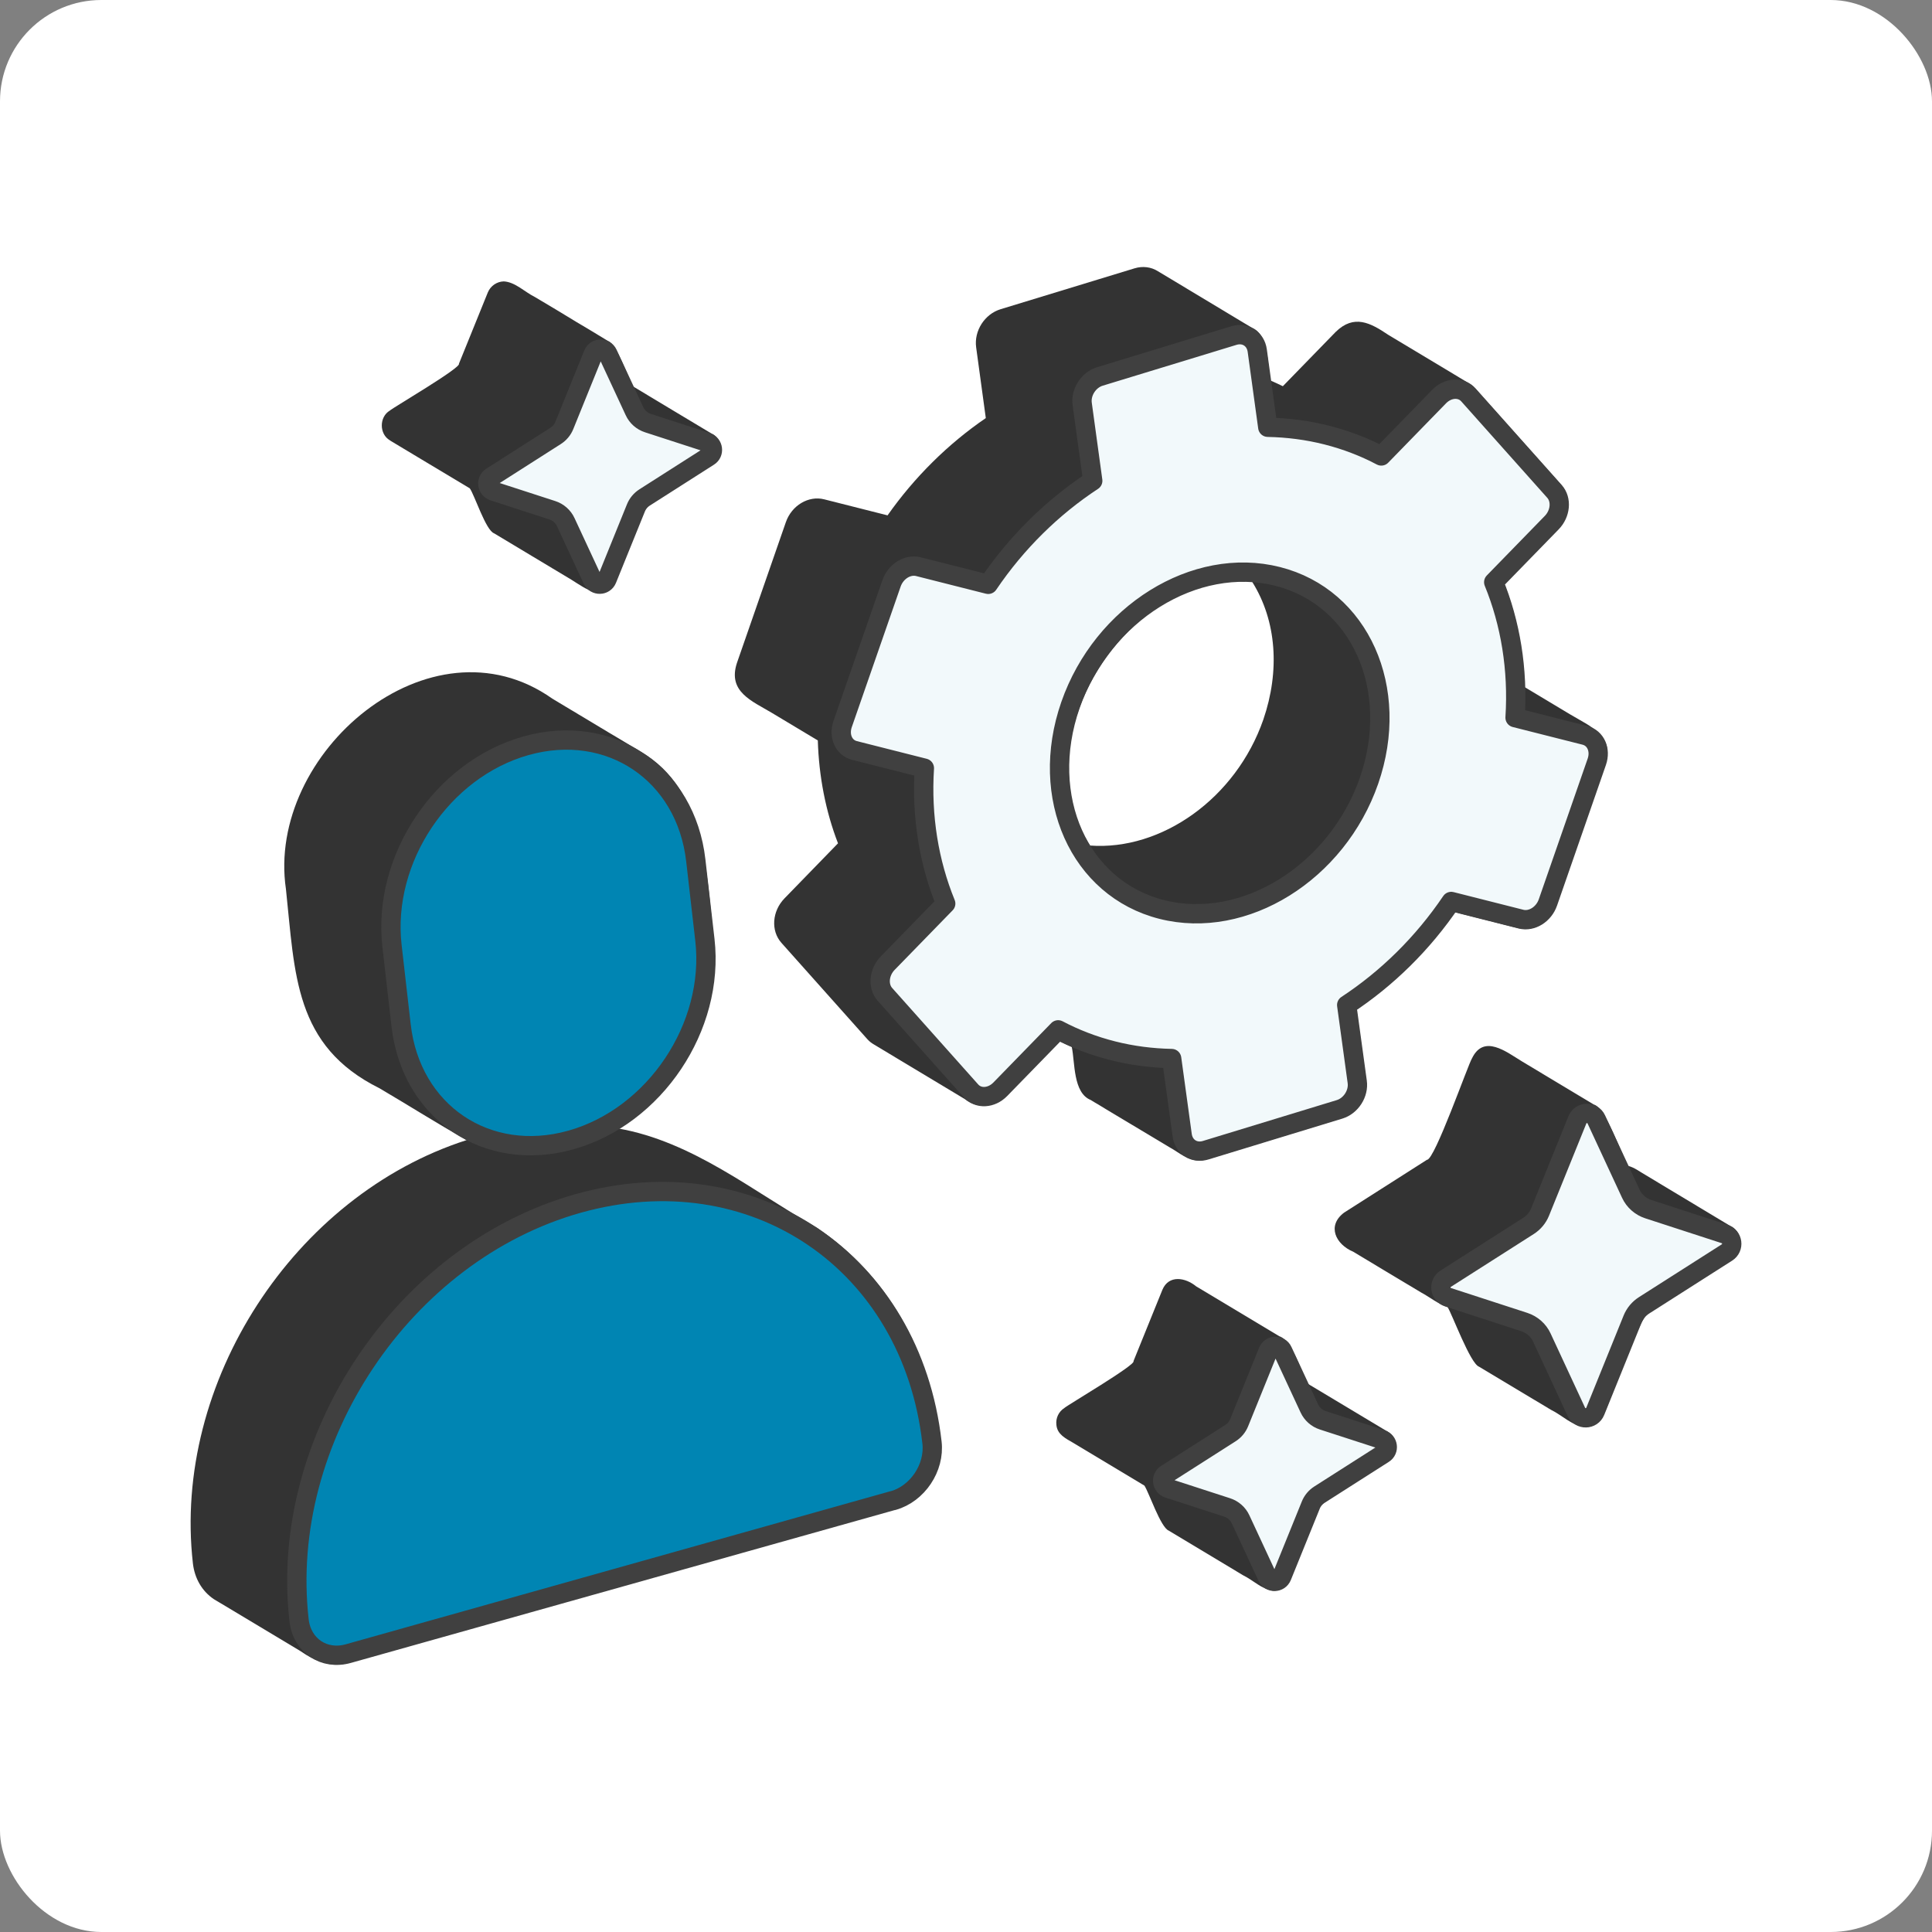 <?xml version="1.0" encoding="UTF-8"?>
<svg id="MAIN" xmlns="http://www.w3.org/2000/svg" xmlns:xlink="http://www.w3.org/1999/xlink" viewBox="0 0 200 200">
  <rect x="0" y="0" width="200" height="200" fill="#808080" stroke="none"/>
  <defs>
    <style>
      .cls-1 {
        fill: #0085b3;
      }

      .cls-1, .cls-2 {
        stroke: #404040;
        stroke-linecap: round;
        stroke-linejoin: round;
        stroke-width: 2px;
      }

      .cls-2 {
        fill: #f2f9fb;
      }

      .cls-3 {
        fill: #fff;
      }

      .cls-4 {
        fill: #333;
      }
    </style>
    <symbol id="illus-spot-aci-people-and-automation" viewBox="0 0 160.54 144.7">
      <g>
        <g>
          <path class="cls-4" d="M20.63,17.94c2.75,1.66,5.51,3.3,8.27,4.96.49.68,1.66,4.36,2.52,4.66,1.31.79,2.62,1.57,3.93,2.36,1.37.82,2.73,1.64,4.1,2.46,1.39.87,3.46,2.45,4.5.25.21-.29,3.09-8.25,3.51-8,0,0,6.63-4.23,6.63-4.23,1.2-.71,1.07-2.61-.18-3.18-.28-.17-.57-.34-.85-.51-2.41-1.45-4.83-2.89-7.24-4.35-.5-.75-1.67-4.38-2.59-4.7-1.11-.68-2.22-1.35-3.34-2.01-1.41-.86-2.83-1.72-4.26-2.56-1.04-.51-2.03-1.55-3.21-1.61-.73.02-1.37.47-1.65,1.14l-2.99,7.38c.26.41-6.87,4.57-7.15,4.85-1.12.66-1.11,2.44,0,3.08Z"/>
          <path class="cls-4" d="M91.22,80.74c.34,1.59.12,4.74,1.96,5.48.25.16.51.31.77.46.52.33,1.05.63,1.57.95,1.96,1.16,3.9,2.35,5.86,3.51.95.52,1.83,1.36,3.01,1.34.3,0,.61-.04.91-.14l13.86-4.23c1.65-.5,2.76-2.24,2.53-3.94,0,0-1-7.33-1-7.33,3.91-2.67,7.4-6.12,10.17-10.07l6.56,1.66c1.62.41,3.37-.63,3.97-2.37l5.06-14.56c.99-2.99-1.54-3.94-3.61-5.18-1.58-.95-3.17-1.9-4.75-2.85-.11-3.71-.81-7.34-2.09-10.65,0,0,5.54-5.7,5.54-5.7,1.3-1.33,1.43-3.35.32-4.6l-8.91-9.99c-.2-.22-.42-.39-.68-.54-.8-.48-1.6-.96-2.39-1.44-1.96-1.18-3.93-2.36-5.9-3.54-1.84-1.24-3.54-2.16-5.44-.3,0,0-5.47,5.62-5.47,5.62-.42-.21-.85-.4-1.28-.59-.34-1.58-.12-4.69-1.91-5.46-.25-.14-.49-.3-.74-.44-.54-.33-1.08-.65-1.63-.98-1.97-1.19-3.95-2.37-5.92-3.56-.49-.29-.97-.58-1.45-.87-.7-.45-1.59-.56-2.43-.3l-13.86,4.23c-1.65.5-2.76,2.24-2.53,3.94l1,7.33c-3.91,2.67-7.4,6.13-10.17,10.07l-6.56-1.66c-1.62-.41-3.37.63-3.97,2.37l-5.06,14.56c-.99,2.99,1.55,3.94,3.62,5.18,1.58.95,3.17,1.9,4.75,2.85.11,3.71.81,7.34,2.09,10.65l-5.54,5.7c-1.29,1.33-1.43,3.35-.32,4.6l8.91,9.99c.2.22.42.39.68.54.85.51,1.71,1.03,2.56,1.54,1.94,1.16,3.88,2.33,5.81,3.49.34.21.68.41,1.03.62,1.29,1.04,3.15.86,4.33-.37,0,0,5.47-5.62,5.47-5.62.42.21.85.4,1.28.59ZM111.05,46.84c-2.84,8.17-10.56,13.59-17.95,13.04-7.29-11.24,4.23-28.69,16.8-27.29,2.54,4.05,2.87,9.23,1.15,14.25Z"/>
          <path class="cls-4" d="M64.83,99.44c-6.64-3.78-12.87-8.92-20.56-10.27,6.54-4.05,10.75-11.98,9.87-19.7-.76-6.97-.83-15.34-7.49-19.28,0,0,0,0,0,0-.06-.03-.11-.07-.17-.1,0,0,0,0,0,0-.23-.14-.46-.27-.68-.41,0,0,0,0,0,0-.65-.39-1.31-.79-1.97-1.18,0,0,0,0,0,0-.06-.03-.11-.07-.17-.1,0,0,0,0,0,0-.06-.03-.11-.07-.17-.1,0,0,0,0,0,0-.06-.03-.11-.07-.17-.1-.17-.1-.34-.21-.51-.31,0,0,0,0,0,0-.06-.03-.11-.07-.17-.1,0,0,0,0,0,0-.06-.03-.11-.07-.17-.1,0,0,0,0,0,0-.65-.39-1.31-.79-1.96-1.18,0,0,0,0,0,0-.11-.07-.23-.14-.34-.2-.11-.07-.23-.14-.34-.21,0,0,0,0,0,0-.06-.03-.11-.07-.17-.1,0,0,0,0,0,0-.06-.03-.11-.07-.17-.1,0,0,0,0,0,0-.06-.03-.11-.07-.17-.1-.63-.38-1.26-.75-1.88-1.13-12.61-8.91-29.65,5.65-27.57,19.72.94,8.79.84,16.23,9.69,20.62,3.01,1.77,5.97,3.65,9.02,5.36C10.72,96.1-1.9,115.46.24,134.2c.18,1.56.95,2.87,2.16,3.69,1.57.94,3.13,1.88,4.69,2.81,1.43.86,2.86,1.71,4.28,2.57,1.5,1.05,3.29,1.77,5.14,1.17,0,0,56.4-15.85,56.4-15.85,2.97-.83,5.09-4.01,4.74-7.08-1.07-9.39-5.62-17.23-12.82-22.07Z"/>
          <path class="cls-4" d="M159.49,99.32c-2.16-1.3-4.33-2.6-6.49-3.9-.8-.48-1.6-.96-2.39-1.44-.59-.33-1.13-.77-1.8-.94-.69-1.13-2.31-6.04-3.55-6.35-1.08-.66-2.17-1.29-3.25-1.95-1.4-.84-2.81-1.68-4.21-2.53-1.61-.98-3.93-2.83-5.15-.3-.4.62-3.87,10.55-4.66,10.5,0,0-8.58,5.47-8.58,5.47-1.81,1.36-.87,3.29.95,4.05,1,.6,1.99,1.2,2.99,1.8,1.34.8,2.68,1.61,4.02,2.41.92.49,1.74,1.19,2.75,1.51.5.8,2.35,5.85,3.26,6.18.86.51,1.71,1.03,2.57,1.54,1.62.97,3.25,1.95,4.87,2.92,1.2.58,2.22,1.7,3.59,1.78.84-.02,1.55-.52,1.87-1.29.39-.57,3.89-10.58,4.66-10.5,0,0,8.58-5.47,8.58-5.47,1.27-.74,1.26-2.75,0-3.49Z"/>
          <path class="cls-4" d="M123.93,120.56c-2.75-1.66-5.51-3.3-8.27-4.96-.69-1.16-1.59-4.48-2.95-4.92-2.87-1.72-5.74-3.45-8.62-5.17,0,0,0,0,0,0-1.1-.91-2.83-1.22-3.49.36,0,0-2.99,7.38-2.99,7.38.33.35-6.93,4.61-7.15,4.85-.6.38-.92,1.06-.83,1.77.09.97.96,1.39,1.7,1.82.68.41,1.37.82,2.05,1.23,1.78,1.07,3.57,2.14,5.36,3.22.47.71,1.68,4.34,2.52,4.66,1.11.67,2.22,1.33,3.33,2,1.45.87,2.91,1.74,4.36,2.62,1.05.51,1.96,1.48,3.15,1.6.74,0,1.41-.45,1.69-1.14,0,0,2.99-7.38,2.99-7.38-.26-.41,6.87-4.57,7.15-4.85,1.12-.66,1.11-2.43,0-3.08Z"/>
        </g>
        <g>
          <path class="cls-2" d="M121.99,53.17c-3.31,9.52-12.91,15.49-21.45,13.33-8.54-2.16-12.77-11.63-9.46-21.15,3.31-9.52,12.91-15.49,21.45-13.33,8.53,2.16,12.77,11.63,9.46,21.15ZM117.62,17.39c-2.01-.51-4.06-.77-6.11-.81l-1.09-7.94c-.17-1.22-1.25-1.91-2.43-1.55l-13.86,4.23c-1.18.36-2,1.64-1.83,2.85l1.09,7.95c-4.16,2.73-7.88,6.37-10.82,10.72l-7.23-1.83c-1.11-.28-2.35.49-2.78,1.73l-5.06,14.56c-.43,1.24.12,2.46,1.23,2.74l7.23,1.83c-.32,5.01.48,9.79,2.21,14.02l-6,6.16c-.92.94-1.05,2.39-.29,3.24l8.91,9.99c.76.85,2.11.77,3.03-.17l5.99-6.15c1.74.92,3.63,1.65,5.64,2.16,2.01.51,4.06.77,6.11.81l1.09,7.94c.17,1.22,1.25,1.91,2.43,1.55l13.86-4.23c1.18-.36,2-1.64,1.83-2.85l-1.09-7.95c4.16-2.73,7.88-6.37,10.82-10.72l7.23,1.83c1.11.28,2.35-.49,2.78-1.73l5.06-14.56c.43-1.24-.12-2.46-1.23-2.74l-7.23-1.83c.32-5.01-.48-9.79-2.21-14.02l6-6.16c.92-.94,1.05-2.39.29-3.24l-8.91-9.99c-.76-.85-2.11-.77-3.03.17l-5.99,6.15c-1.74-.92-3.63-1.65-5.64-2.16Z"/>
          <g>
            <path class="cls-1" d="M72.73,127.68l-56.4,15.85c-2.52.71-4.8-.83-5.1-3.44h0c-2.14-18.75,10.8-38.08,28.89-43.16h0c18.09-5.08,34.49,6,36.63,24.75h0c.3,2.61-1.5,5.3-4.02,6.01Z"/>
            <path class="cls-1" d="M39.37,90.36h0c-8.69,2.44-16.56-2.88-17.58-11.88l-.94-8.21c-1.03-9,5.18-18.28,13.87-20.72h0c8.69-2.44,16.56,2.88,17.58,11.88l.94,8.21c1.03,9-5.18,18.28-13.87,20.72Z"/>
          </g>
          <path class="cls-2" d="M145.52,88.23l3.57,7.69c.35.76,1.01,1.34,1.81,1.6l7.9,2.57c.86.28,1.01,1.43.24,1.92l-8.58,5.47c-.53.34-.94.83-1.18,1.41l-3.87,9.56c-.35.87-1.57.9-1.96.05l-3.57-7.69c-.35-.76-1.01-1.34-1.81-1.6l-7.9-2.57c-.86-.28-1.01-1.43-.24-1.92l8.58-5.47c.53-.34.94-.83,1.18-1.41l3.87-9.56c.35-.87,1.57-.9,1.96-.05Z"/>
          <path class="cls-2" d="M113.05,112.2l2.76,5.94c.27.59.78,1.04,1.4,1.24l6.1,1.98c.66.22.78,1.11.19,1.48l-6.63,4.23c-.41.26-.73.64-.91,1.09l-2.99,7.38c-.27.67-1.21.69-1.51.04l-2.76-5.94c-.27-.59-.78-1.04-1.4-1.24l-6.1-1.98c-.66-.22-.78-1.11-.19-1.48l6.63-4.23c.41-.26.73-.64.91-1.09l2.99-7.38c.27-.67,1.21-.69,1.51-.04Z"/>
          <path class="cls-2" d="M43.19,8.97l2.76,5.94c.27.59.78,1.04,1.4,1.24l6.1,1.98c.66.22.78,1.11.19,1.48l-6.63,4.23c-.41.26-.73.64-.91,1.09l-2.99,7.38c-.27.67-1.21.69-1.51.04l-2.76-5.94c-.27-.59-.78-1.04-1.4-1.24l-6.1-1.98c-.66-.22-.78-1.11-.19-1.48l6.63-4.23c.41-.26.73-.64.91-1.09l2.99-7.38c.27-.67,1.21-.69,1.51-.04Z"/>
        </g>
      </g>
    </symbol>
  </defs>
  <rect class="cls-3" width="200" height="200" rx="10.49" ry="10.49"/>
  <use width="160.54" height="144.7" transform="translate(19.73 27.65)" xlink:href="#illus-spot-aci-people-and-automation"/>
</svg>